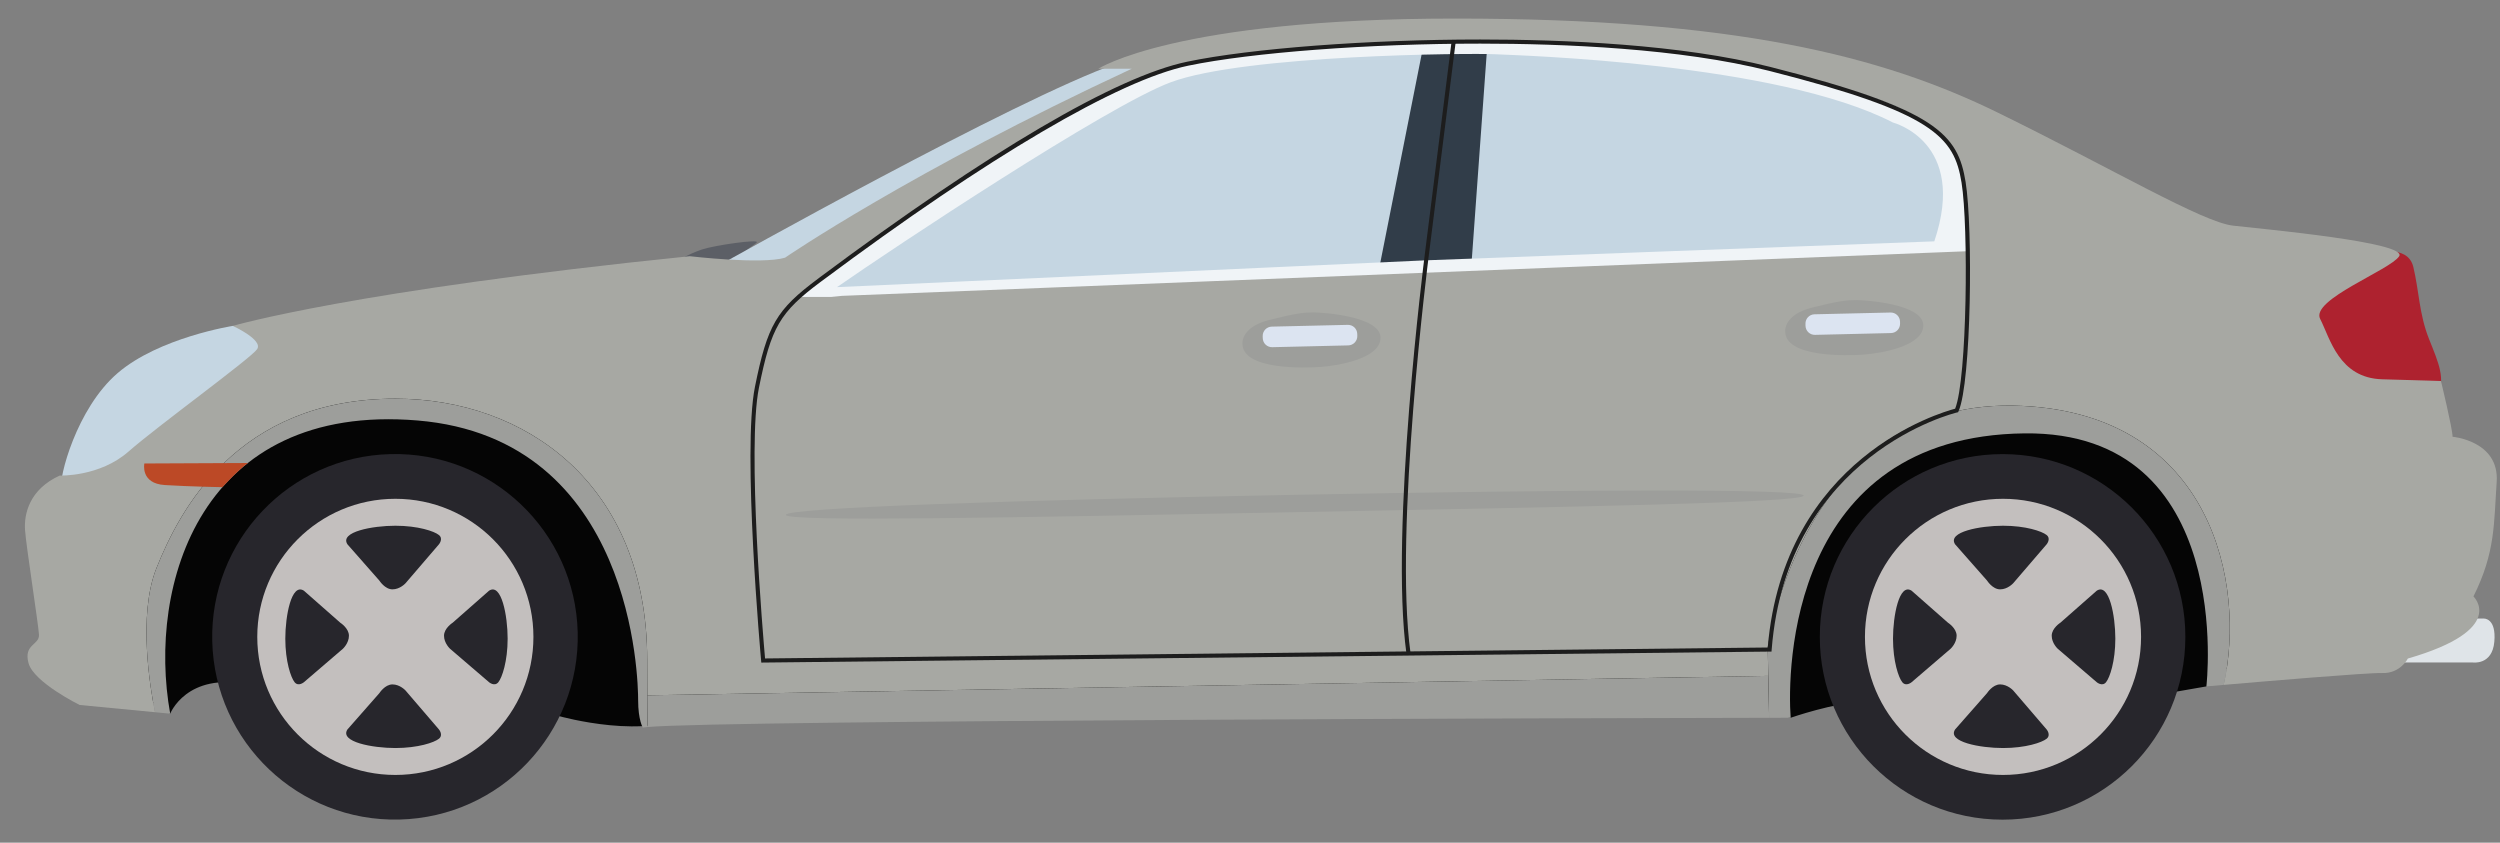 <svg width="89" height="30" viewBox="0 0 89 30" fill="none" xmlns="http://www.w3.org/2000/svg">
<rect x="0" y="0" width="89" height="30" fill="#808080" stroke="none"/>
<path d="M3.214 23.588L6.059 25.407C6.059 25.407 6.64 23.924 8.824 24.365C11.009 24.806 19.922 25.498 19.922 25.498C19.922 25.498 23.133 26.399 24.618 25.355C26.103 24.311 59.013 24.36 59.013 24.36L63.748 25.552C63.748 25.552 65.297 25.012 66.392 24.971C67.488 24.93 76.892 24.724 76.892 24.724L78.547 24.436L82.459 20.98L74.603 10.279L16.94 12.372L5.214 15.687L3.214 23.588Z" fill="#050505"/>
<path d="M85.06 22.021H88.427C88.427 22.021 88.873 21.997 88.798 22.846C88.723 23.695 88.023 23.583 88.023 23.583H84.768L85.06 22.021Z" fill="#DFE4E8"/>
<path d="M9.857 11.804L8.288 11.602C8.288 11.602 5.664 12.014 4.188 13.282C2.712 14.55 2.091 17.03 2.18 17.384C2.269 17.739 7.052 15.85 7.17 15.687C7.288 15.524 9.857 11.804 9.857 11.804Z" fill="#C5D6E2"/>
<path d="M23.886 9.393C23.886 9.393 24.523 9.037 24.981 8.884C25.439 8.731 27.044 8.502 26.942 8.629C26.841 8.756 26.204 9.037 26.331 9.393C26.458 9.75 23.886 9.393 23.886 9.393Z" fill="#5C5F66"/>
<path d="M25.644 9.419C25.644 9.419 36.17 3.516 39.736 2.268L41.106 2.337L33.184 6.693L28.216 9.979L25.644 9.419Z" fill="#C5D6E2"/>
<path d="M84.437 9.029C84.437 9.029 85.707 8.645 85.914 9.502C86.12 10.358 86.12 11.184 86.474 12.07C86.829 12.956 87.065 13.487 86.77 14.107C86.474 14.727 81.573 13.517 81.573 13.517C81.573 13.517 81.544 9.088 84.437 9.029Z" fill="#AE222F"/>
<path d="M23.05 25.882C25.82 25.634 57.617 25.563 62.98 25.553L62.95 24.061L23.043 24.753C23.044 25.189 23.047 25.564 23.05 25.882Z" fill="#9D9E9B"/>
<path d="M87.311 15.548C87.311 15.259 86.898 13.564 86.898 13.564C86.898 13.564 86.36 13.544 84.81 13.503C83.26 13.461 82.95 12.036 82.598 11.354C82.247 10.672 85.079 9.62 85.41 9.124C85.74 8.628 80.594 8.158 79.498 8.033C78.403 7.909 75.261 6.038 71.127 4.012C66.993 1.986 61.764 0.661 51.801 0.661C41.838 0.661 39.098 2.448 39.098 2.448H40.288C32.413 6.107 27.947 9.174 27.947 9.174C27.12 9.422 24.556 9.121 24.556 9.121C12.589 10.34 8.288 11.602 8.288 11.602C8.288 11.602 9.38 12.101 9.153 12.431C8.925 12.762 5.612 15.164 4.578 16.073C3.545 16.983 2.126 16.93 2.126 16.93C1.045 17.422 0.85 18.297 0.892 18.876C0.933 19.454 1.367 22.224 1.388 22.596C1.408 22.968 0.83 22.927 1.016 23.609C1.202 24.291 2.835 25.097 2.835 25.097L5.519 25.355C5.357 24.559 4.898 21.906 5.569 20.228C6.366 18.235 8.407 14.193 14.075 14.193C18.656 14.193 23.041 17.19 23.041 23.5C23.041 23.968 23.042 24.382 23.044 24.753L62.951 24.062L62.931 23.051C62.931 23.051 64.153 14.061 72.009 14.451C78.754 14.786 79.964 20.802 79.164 24.382C80.641 24.254 84.3 23.944 84.81 23.96C85.451 23.981 85.72 23.444 85.72 23.444C89.295 22.41 88.055 21.232 88.055 21.232C88.841 19.661 88.779 18.628 88.882 17.16C88.985 15.693 87.311 15.548 87.311 15.548Z" fill="#A7A8A3"/>
<path d="M72.009 14.451C64.153 14.06 62.931 23.051 62.931 23.051L62.981 25.553C63.477 25.552 63.748 25.552 63.748 25.552C63.624 23.878 63.686 15.52 72.077 15.428C79.621 15.345 78.547 24.436 78.547 24.436C78.547 24.436 78.785 24.415 79.165 24.382C79.964 20.802 78.754 14.786 72.009 14.451Z" fill="#9D9E9B"/>
<path d="M14.074 14.193C8.406 14.193 6.366 18.235 5.568 20.228C4.897 21.906 5.356 24.558 5.518 25.355L6.059 25.407C5.232 20.819 7.154 14.328 14.864 14.969C22.574 15.61 22.718 24.229 22.718 24.932C22.718 25.634 22.884 25.903 22.884 25.903C22.914 25.896 22.971 25.889 23.05 25.881C23.044 25.294 23.041 24.517 23.041 23.5C23.041 17.189 18.656 14.193 14.074 14.193Z" fill="#9D9E9B"/>
<path d="M29.327 10.279C29.327 10.279 39.606 3.184 41.106 2.924C41.106 2.924 47.883 1.03 53.407 1.556C58.932 2.082 69.142 2.919 69.434 6.123C69.728 9.328 69.252 8.742 69.252 8.742L29.327 10.279Z" fill="#C5D6E2"/>
<path d="M50.625 1.862L49.088 9.607L52.381 9.447L52.93 1.862H50.625Z" fill="#313D49"/>
<path d="M14.224 29.176C17.817 29.086 20.656 26.101 20.566 22.508C20.476 18.916 17.491 16.076 13.899 16.166C10.306 16.256 7.466 19.241 7.556 22.834C7.646 26.426 10.631 29.266 14.224 29.176Z" fill="#27262C"/>
<path d="M9.159 22.673C9.159 25.387 11.36 27.588 14.075 27.588C16.79 27.588 18.99 25.387 18.99 22.673C18.99 19.958 16.789 17.757 14.075 17.757C11.36 17.757 9.159 19.958 9.159 22.673Z" fill="#C3BFBE"/>
<path d="M12.369 19.378L13.506 20.67C13.506 20.67 13.703 20.981 13.972 20.981C14.241 20.981 14.437 20.763 14.437 20.763L15.626 19.378C15.626 19.378 15.792 19.181 15.626 19.047C15.461 18.912 14.881 18.716 14.075 18.716C13.268 18.716 12.079 18.933 12.369 19.378Z" fill="#27262C"/>
<path d="M12.369 25.968L13.506 24.675C13.506 24.675 13.703 24.365 13.972 24.365C14.24 24.365 14.437 24.582 14.437 24.582L15.626 25.968C15.626 25.968 15.792 26.165 15.626 26.299C15.461 26.433 14.88 26.63 14.074 26.63C13.268 26.63 12.079 26.413 12.369 25.968Z" fill="#27262C"/>
<path d="M17.41 21.029L16.117 22.167C16.117 22.167 15.807 22.363 15.807 22.632C15.807 22.901 16.024 23.098 16.024 23.098L17.41 24.287C17.41 24.287 17.606 24.453 17.741 24.287C17.875 24.122 18.072 23.541 18.072 22.735C18.072 21.929 17.854 20.74 17.41 21.029Z" fill="#27262C"/>
<path d="M10.819 21.029L12.112 22.167C12.112 22.167 12.422 22.363 12.422 22.632C12.422 22.901 12.205 23.098 12.205 23.098L10.819 24.287C10.819 24.287 10.622 24.453 10.488 24.287C10.354 24.121 10.157 23.541 10.157 22.735C10.157 21.929 10.374 20.74 10.819 21.029Z" fill="#27262C"/>
<path d="M77.799 22.673C77.799 26.267 74.886 29.18 71.292 29.18C67.698 29.18 64.785 26.267 64.785 22.673C64.785 19.079 67.698 16.166 71.292 16.166C74.886 16.166 77.799 19.079 77.799 22.673Z" fill="#27262C"/>
<path d="M66.392 22.673C66.392 25.387 68.593 27.588 71.307 27.588C74.022 27.588 76.222 25.387 76.222 22.673C76.222 19.958 74.022 17.757 71.307 17.757C68.593 17.757 66.392 19.958 66.392 22.673Z" fill="#C3BFBE"/>
<path d="M69.602 19.378L70.74 20.67C70.74 20.67 70.936 20.981 71.205 20.981C71.474 20.981 71.67 20.763 71.67 20.763L72.86 19.378C72.86 19.378 73.025 19.181 72.86 19.047C72.694 18.912 72.114 18.716 71.308 18.716C70.502 18.716 69.312 18.933 69.602 19.378Z" fill="#27262C"/>
<path d="M69.602 25.968L70.739 24.675C70.739 24.675 70.936 24.365 71.205 24.365C71.474 24.365 71.671 24.582 71.671 24.582L72.86 25.968C72.86 25.968 73.025 26.165 72.86 26.299C72.694 26.433 72.114 26.63 71.308 26.63C70.502 26.63 69.312 26.413 69.602 25.968Z" fill="#27262C"/>
<path d="M74.644 21.029L73.351 22.167C73.351 22.167 73.041 22.363 73.041 22.632C73.041 22.901 73.258 23.098 73.258 23.098L74.644 24.287C74.644 24.287 74.841 24.453 74.975 24.287C75.109 24.122 75.306 23.541 75.306 22.735C75.306 21.929 75.089 20.74 74.644 21.029Z" fill="#27262C"/>
<path d="M68.053 21.029L69.346 22.167C69.346 22.167 69.656 22.363 69.656 22.632C69.656 22.901 69.439 23.098 69.439 23.098L68.053 24.287C68.053 24.287 67.856 24.453 67.722 24.287C67.587 24.121 67.391 23.541 67.391 22.735C67.391 21.929 67.608 20.74 68.053 21.029Z" fill="#27262C"/>
<path d="M65.778 3.232C65.778 3.232 60.427 1.255 51.822 1.489C51.822 1.489 44.589 1.439 41.162 2.629C41.162 2.629 35.866 4.621 28.412 10.572H29.253H29.583L29.979 10.532L70.052 8.943C70.034 8.571 70.106 7.876 69.996 7.06C69.77 5.381 69.183 4.066 65.778 3.232ZM68.861 8.592L50.77 9.267L29.797 10.222C31.823 8.811 39.414 3.773 41.674 2.93C44.309 1.946 52.358 1.887 53.226 1.931C54.095 1.974 63.272 2.235 67.391 4.363C67.391 4.363 70.059 5.046 68.861 8.592Z" fill="#F0F4F7"/>
<path d="M27.102 23.588L27.096 23.521C27.089 23.447 26.419 16.033 26.876 13.772C27.32 11.569 27.636 11.029 29.123 9.921L29.198 9.864C35.221 5.374 39.741 2.723 42.268 2.196C44.533 1.723 48.723 1.406 52.694 1.406C55.65 1.406 59.841 1.575 63.016 2.381C68.96 3.888 69.701 4.787 69.976 6.479C70.238 8.097 70.183 13.615 69.723 14.642L69.708 14.675L69.672 14.683C69.612 14.697 63.624 16.145 63.071 23.13L63.066 23.196L27.102 23.588ZM52.694 1.553C48.732 1.553 44.554 1.869 42.297 2.339C39.827 2.854 35.206 5.568 29.286 9.982L29.21 10.038C27.762 11.117 27.454 11.645 27.019 13.801C26.59 15.926 27.17 22.69 27.236 23.441L62.931 23.051C63.501 16.303 69.092 14.683 69.603 14.55C70.031 13.484 70.082 8.049 69.831 6.502C69.568 4.876 68.84 4.008 62.98 2.522C59.82 1.721 55.642 1.553 52.694 1.553Z" fill="#1D1D1D"/>
<path d="M8.825 16.483L5.139 16.5C5.139 16.5 4.988 17.213 5.868 17.268C6.747 17.323 7.919 17.344 7.919 17.344C7.919 17.344 8.454 16.751 8.825 16.483Z" fill="#BC4926"/>
<path d="M64.21 17.643C64.216 17.898 56.104 18.044 46.099 18.234C36.093 18.424 27.982 18.585 27.977 18.33C27.972 18.075 36.112 17.804 46.118 17.615C56.123 17.425 64.206 17.388 64.21 17.643Z" fill="#9D9E9B"/>
<path d="M50.07 23.274C49.468 18.895 50.709 9.16 50.722 9.062L51.677 1.47L51.823 1.489L50.867 9.081C50.854 9.179 49.615 18.894 50.215 23.254L50.07 23.274Z" fill="#1D1D1D"/>
<path d="M44.231 12.209C44.231 12.209 44.193 11.643 45.175 11.393C46.156 11.144 46.436 11.122 46.761 11.122C47.085 11.122 49.131 11.257 49.146 12.012C49.162 12.768 47.629 13.017 47.032 13.062C46.436 13.107 44.193 13.175 44.231 12.209Z" fill="#9D9E9B"/>
<path d="M63.553 11.77C63.553 11.77 63.516 11.204 64.497 10.954C65.478 10.705 65.758 10.683 66.083 10.683C66.407 10.683 68.454 10.819 68.469 11.573C68.484 12.329 66.951 12.578 66.355 12.623C65.758 12.668 63.515 12.736 63.553 11.77Z" fill="#9D9E9B"/>
<path d="M48.32 11.959C48.324 12.141 48.18 12.292 47.998 12.296L45.291 12.36C45.109 12.364 44.958 12.22 44.954 12.038L44.952 11.965C44.948 11.783 45.092 11.632 45.274 11.628L47.981 11.565C48.163 11.56 48.314 11.704 48.318 11.886L48.32 11.959Z" fill="#DCE4F1"/>
<path d="M67.642 11.52C67.646 11.702 67.502 11.853 67.32 11.857L64.613 11.921C64.431 11.925 64.281 11.781 64.276 11.599L64.275 11.526C64.27 11.344 64.414 11.193 64.596 11.189L67.303 11.126C67.485 11.121 67.636 11.265 67.641 11.447L67.642 11.52Z" fill="#DCE4F1"/>
</svg>
